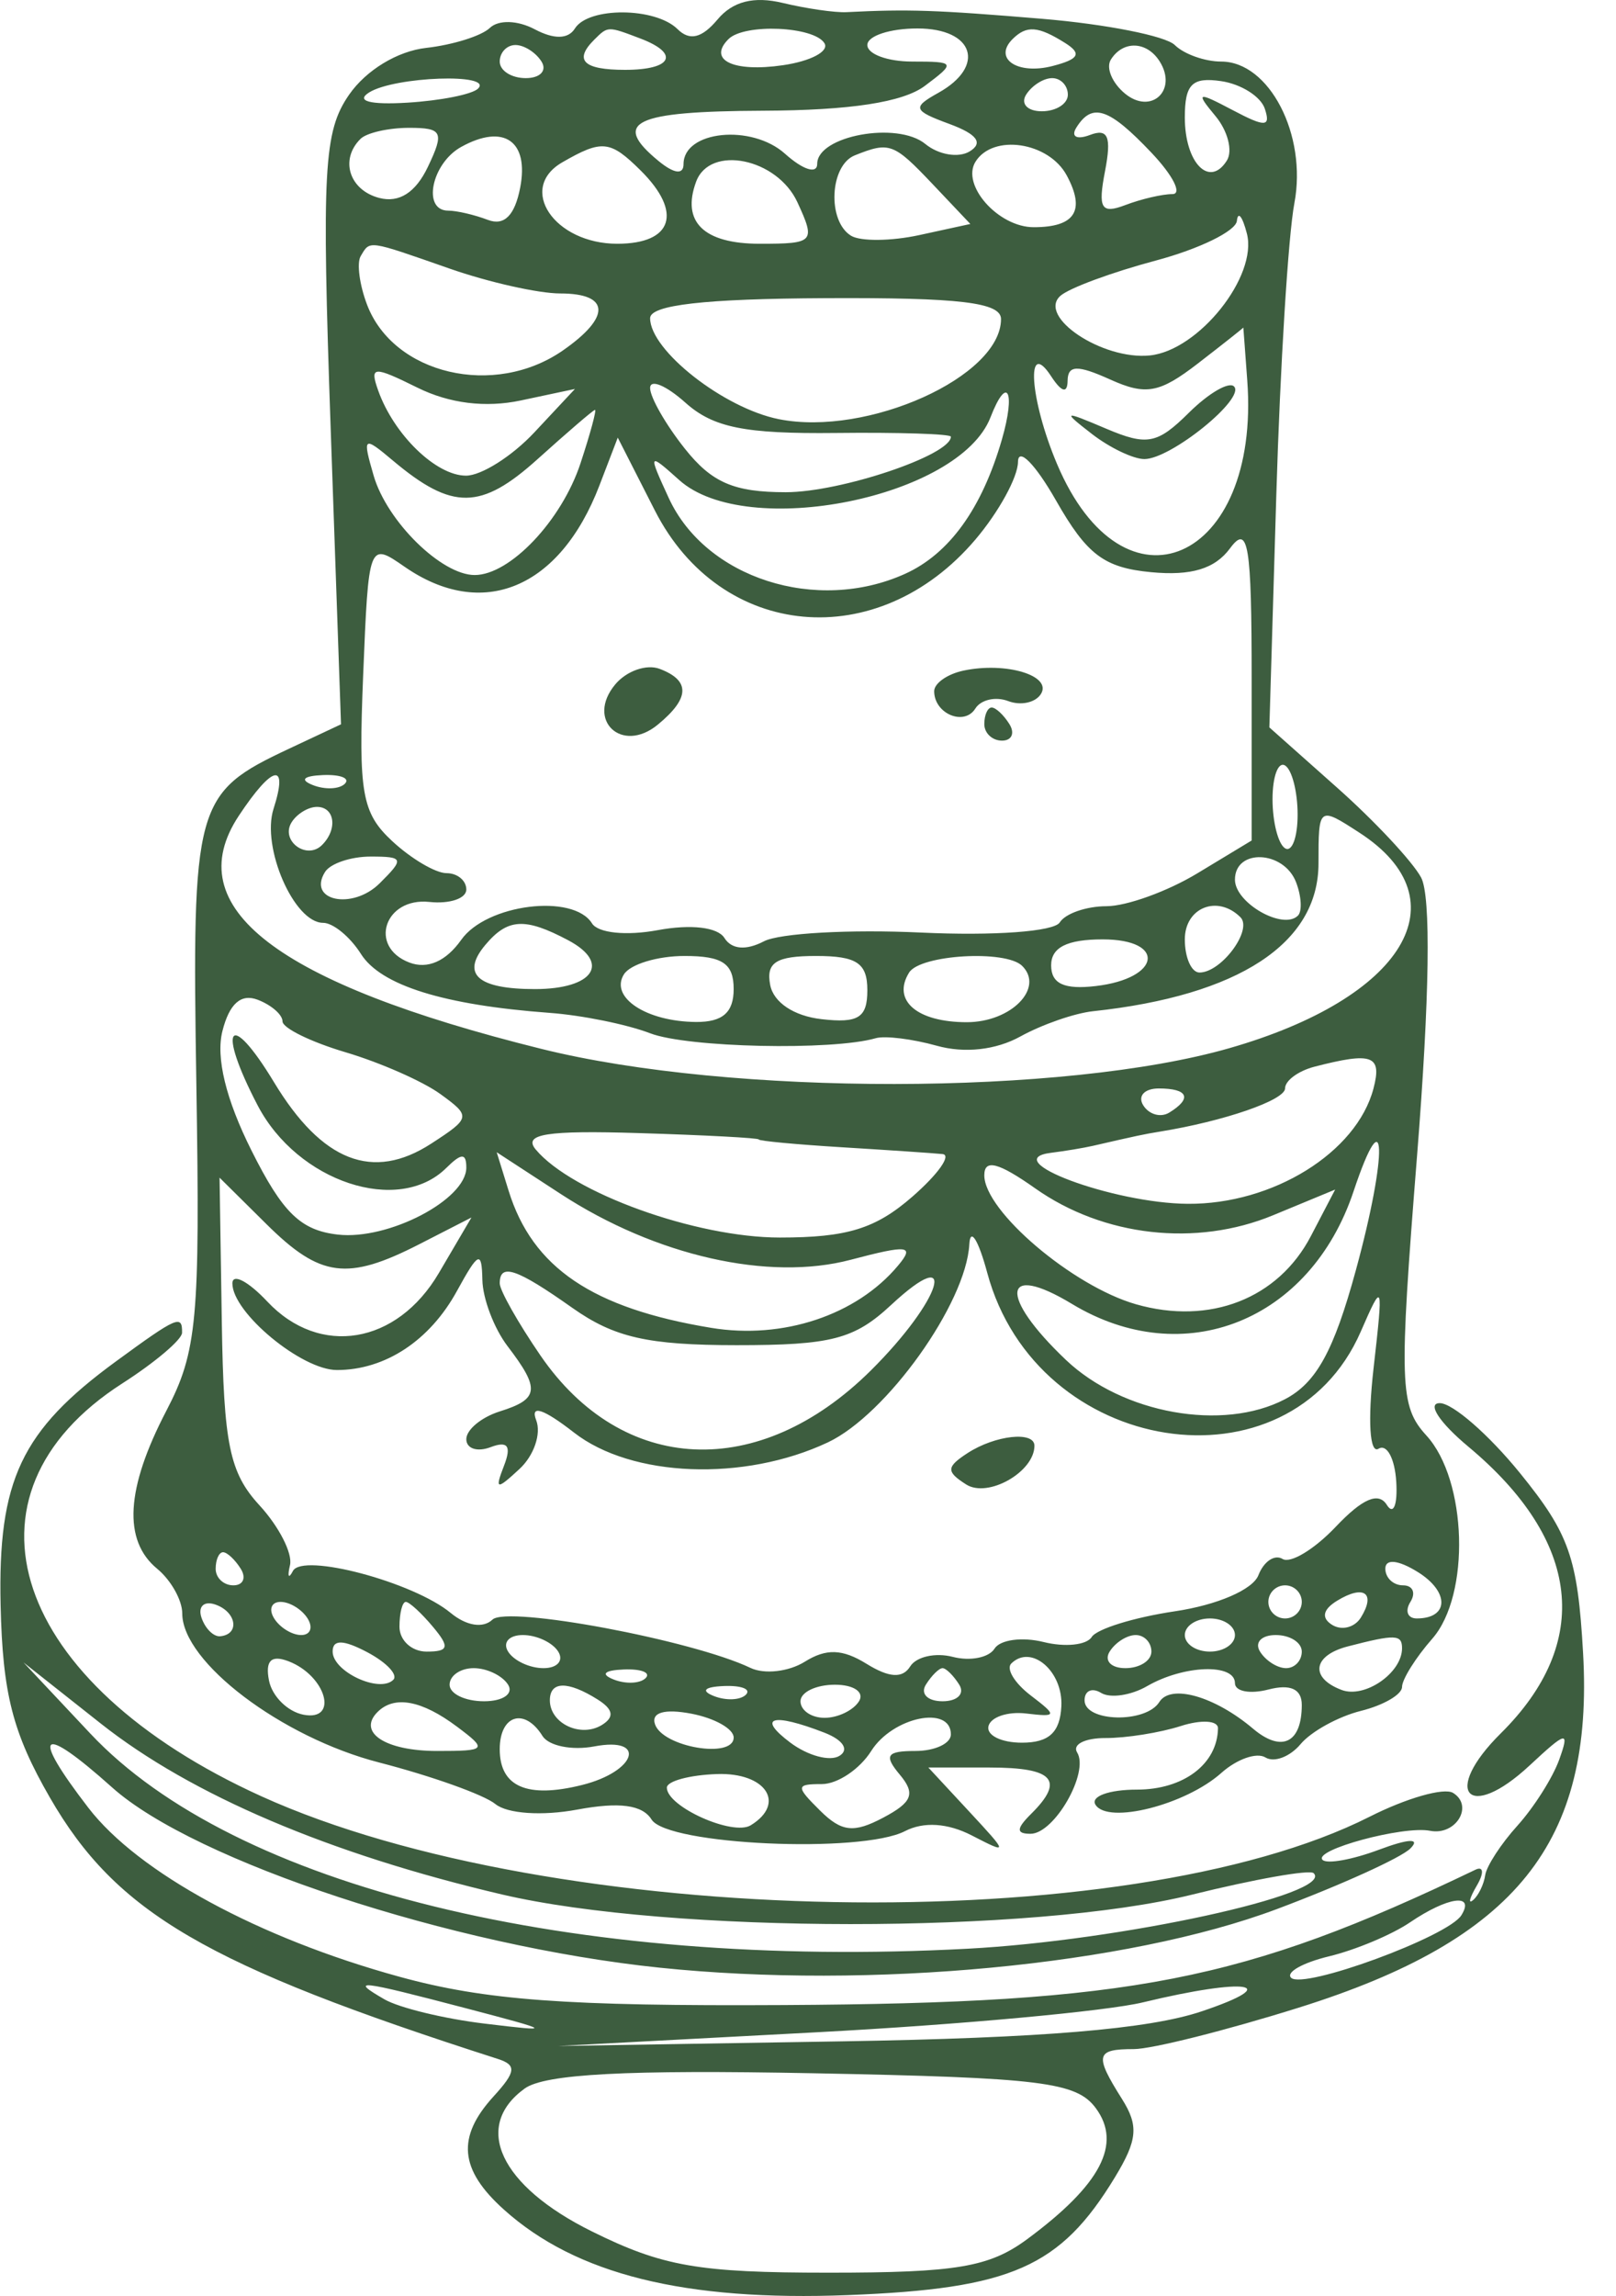 <?xml version="1.0" encoding="UTF-8"?> <svg xmlns="http://www.w3.org/2000/svg" width="50" height="71" viewBox="0 0 50 71" fill="none"><path fill-rule="evenodd" clip-rule="evenodd" d="M22.2 0.604C21.716 1.181 21.338 1.272 20.964 0.901C20.278 0.221 18.208 0.208 17.788 0.881C17.58 1.214 17.142 1.222 16.544 0.905C16.015 0.625 15.421 0.607 15.154 0.865C14.897 1.111 14.012 1.388 13.187 1.481C12.299 1.58 11.326 2.171 10.801 2.929C10.014 4.066 9.951 5.228 10.233 13.304L10.551 22.398L8.942 23.153C6.021 24.525 5.936 24.835 6.076 33.58C6.192 40.805 6.101 41.798 5.147 43.626C3.892 46.032 3.799 47.637 4.864 48.512C5.29 48.863 5.639 49.485 5.639 49.894C5.639 51.398 8.713 53.724 11.726 54.501C13.354 54.921 14.975 55.5 15.327 55.787C15.694 56.087 16.776 56.161 17.859 55.959C19.168 55.716 19.876 55.811 20.161 56.268C20.65 57.052 26.641 57.325 28 56.625C28.578 56.326 29.323 56.374 30.067 56.758C31.207 57.346 31.205 57.331 29.977 56.008L28.724 54.658H30.624C32.603 54.658 32.953 55.051 31.903 56.092C31.441 56.55 31.436 56.707 31.885 56.707C32.623 56.707 33.711 54.807 33.326 54.19C33.173 53.944 33.569 53.744 34.207 53.746C34.844 53.748 35.89 53.581 36.53 53.376C37.169 53.17 37.69 53.202 37.685 53.446C37.666 54.551 36.62 55.341 35.176 55.341C34.311 55.341 33.734 55.552 33.895 55.809C34.277 56.422 36.68 55.815 37.79 54.824C38.27 54.396 38.883 54.181 39.153 54.346C39.423 54.512 39.913 54.326 40.241 53.934C40.569 53.542 41.41 53.08 42.109 52.906C42.808 52.732 43.38 52.399 43.38 52.166C43.38 51.933 43.801 51.26 44.317 50.672C45.5 49.321 45.397 45.773 44.135 44.392C43.303 43.481 43.281 42.815 43.846 35.721C44.234 30.838 44.279 27.708 43.969 27.134C43.701 26.639 42.535 25.391 41.378 24.363L39.275 22.494L39.49 15.299C39.608 11.341 39.859 7.284 40.049 6.282C40.448 4.175 39.274 1.904 37.785 1.904C37.28 1.904 36.633 1.674 36.349 1.393C36.065 1.111 34.215 0.746 32.239 0.581C28.953 0.307 28.111 0.279 26.19 0.376C25.835 0.394 24.948 0.266 24.22 0.091C23.323 -0.124 22.671 0.041 22.2 0.604ZM18.392 1.222C17.745 1.862 18.046 2.16 19.34 2.16C20.798 2.16 21.044 1.658 19.814 1.191C18.802 0.806 18.811 0.806 18.392 1.222ZM22.542 1.207C21.887 1.856 22.686 2.241 24.223 2.017C25.086 1.892 25.664 1.585 25.508 1.335C25.182 0.812 23.035 0.72 22.542 1.207ZM26.836 1.392C26.836 1.674 27.462 1.904 28.227 1.904C29.562 1.904 29.578 1.935 28.615 2.656C27.939 3.163 26.306 3.414 23.605 3.424C19.605 3.441 18.911 3.774 20.374 4.977C20.856 5.374 21.149 5.411 21.149 5.075C21.149 4.041 23.253 3.826 24.288 4.754C24.848 5.256 25.285 5.393 25.285 5.066C25.285 4.198 27.766 3.742 28.63 4.452C29.04 4.789 29.659 4.892 30.004 4.681C30.43 4.42 30.23 4.149 29.38 3.835C28.25 3.419 28.217 3.325 29.034 2.87C30.514 2.045 30.136 0.88 28.387 0.88C27.534 0.88 26.836 1.11 26.836 1.392ZM31.331 1.207C30.721 1.812 31.479 2.323 32.568 2.041C33.387 1.829 33.479 1.658 32.955 1.329C32.119 0.804 31.765 0.777 31.331 1.207ZM15.462 1.904C15.462 2.186 15.825 2.416 16.268 2.416C16.711 2.416 16.931 2.186 16.755 1.904C16.579 1.623 16.217 1.392 15.949 1.392C15.681 1.392 15.462 1.623 15.462 1.904ZM34.369 1.846C34.213 2.096 34.411 2.568 34.809 2.895C35.615 3.558 36.441 2.796 35.884 1.904C35.488 1.27 34.746 1.241 34.369 1.846ZM11.421 2.859C10.998 3.125 11.445 3.245 12.603 3.175C13.627 3.113 14.612 2.918 14.791 2.74C15.28 2.256 12.208 2.365 11.421 2.859ZM31.748 2.929C31.572 3.21 31.791 3.441 32.234 3.441C32.677 3.441 33.04 3.21 33.04 2.929C33.04 2.647 32.822 2.416 32.554 2.416C32.286 2.416 31.924 2.647 31.748 2.929ZM36.659 3.631C36.659 5.04 37.424 5.823 37.961 4.963C38.147 4.664 37.988 4.047 37.608 3.59C36.985 2.842 37.037 2.824 38.141 3.406C39.148 3.939 39.323 3.931 39.134 3.362C39.008 2.983 38.399 2.599 37.782 2.509C36.884 2.378 36.659 2.602 36.659 3.631ZM33.302 3.947C33.128 4.227 33.315 4.328 33.723 4.174C34.284 3.96 34.395 4.225 34.191 5.288C33.966 6.45 34.07 6.625 34.816 6.342C35.307 6.155 35.964 6.002 36.275 6.002C36.585 6.002 36.293 5.425 35.625 4.721C34.31 3.334 33.792 3.162 33.302 3.947ZM11.154 4.295C10.506 4.936 10.808 5.882 11.738 6.122C12.351 6.281 12.861 5.954 13.24 5.158C13.753 4.082 13.69 3.953 12.657 3.953C12.02 3.953 11.343 4.107 11.154 4.295ZM14.268 4.544C13.35 5.053 13.054 6.514 13.869 6.514C14.13 6.514 14.682 6.642 15.096 6.8C15.601 6.992 15.929 6.664 16.095 5.801C16.374 4.357 15.585 3.814 14.268 4.544ZM17.397 5.02C15.997 5.828 17.152 7.538 19.099 7.538C20.819 7.538 21.129 6.566 19.82 5.27C18.878 4.337 18.627 4.311 17.397 5.02ZM26.448 4.804C25.67 5.116 25.59 6.835 26.332 7.29C26.623 7.468 27.573 7.459 28.443 7.27L30.023 6.926L28.857 5.695C27.647 4.42 27.524 4.374 26.448 4.804ZM30.183 5C29.731 5.723 30.89 7.026 31.983 7.026C33.265 7.026 33.592 6.512 33.004 5.422C32.446 4.389 30.725 4.131 30.183 5ZM21.539 5.617C21.078 6.861 21.772 7.538 23.508 7.538C25.193 7.538 25.239 7.486 24.674 6.258C24.046 4.892 21.966 4.468 21.539 5.617ZM38.27 6.831C38.237 7.147 37.105 7.699 35.755 8.059C34.404 8.419 33.078 8.909 32.81 9.148C32.086 9.791 34.107 11.139 35.574 10.992C37.088 10.84 38.921 8.54 38.579 7.221C38.442 6.691 38.303 6.516 38.27 6.831ZM11.159 7.922C11.034 8.133 11.123 8.81 11.358 9.425C12.181 11.582 15.296 12.309 17.415 10.838C18.909 9.801 18.877 9.075 17.337 9.075C16.662 9.075 15.12 8.729 13.911 8.306C11.353 7.412 11.454 7.426 11.159 7.922ZM20.115 9.84C20.115 10.836 22.399 12.626 24.101 12.963C26.843 13.507 30.972 11.645 30.972 9.866C30.972 9.352 29.694 9.2 25.544 9.22C21.792 9.239 20.115 9.43 20.115 9.84ZM37.062 11.241C35.873 12.158 35.453 12.234 34.348 11.735C33.335 11.278 33.039 11.287 33.032 11.774C33.027 12.179 32.846 12.13 32.523 11.636C31.731 10.421 31.857 12.34 32.702 14.341C34.769 19.239 39.005 17.386 38.591 11.765C38.524 10.85 38.469 10.113 38.469 10.129C38.469 10.143 37.836 10.644 37.062 11.241ZM11.702 12.078C12.189 13.445 13.493 14.709 14.418 14.709C14.894 14.709 15.846 14.106 16.536 13.368L17.789 12.028L16.113 12.384C15.023 12.615 13.907 12.477 12.921 11.99C11.545 11.31 11.432 11.318 11.702 12.078ZM20.115 11.999C20.115 12.287 20.598 13.129 21.187 13.871C22.023 14.925 22.709 15.221 24.314 15.221C26.012 15.221 29.421 14.075 29.421 13.504C29.421 13.419 27.819 13.367 25.86 13.389C23.046 13.42 22.069 13.223 21.207 12.452C20.606 11.916 20.115 11.712 20.115 11.999ZM36.782 12.766C35.808 13.731 35.489 13.792 34.225 13.256C32.89 12.689 32.857 12.701 33.785 13.42C34.337 13.847 35.067 14.196 35.408 14.196C36.228 14.196 38.549 12.316 38.181 11.95C38.023 11.793 37.393 12.16 36.782 12.766ZM30.646 12.906C29.684 15.389 23.102 16.716 21.017 14.846C20.056 13.985 20.047 14 20.69 15.397C21.831 17.879 25.264 18.982 28.003 17.745C29.37 17.128 30.381 15.727 30.999 13.591C31.432 12.095 31.163 11.572 30.646 12.906ZM16.633 14.198C14.881 15.777 13.994 15.786 12.162 14.247C11.241 13.472 11.209 13.497 11.561 14.709C11.973 16.124 13.659 17.782 14.687 17.782C15.781 17.782 17.379 16.095 17.962 14.324C18.264 13.409 18.465 12.666 18.408 12.675C18.352 12.683 17.553 13.369 16.633 14.198ZM18.545 15.016C17.323 18.2 14.926 19.197 12.515 17.524C11.411 16.758 11.404 16.775 11.236 20.886C11.088 24.525 11.195 25.137 12.135 26.01C12.722 26.555 13.478 27.001 13.815 27.001C14.153 27.001 14.428 27.229 14.428 27.507C14.428 27.785 13.914 27.958 13.286 27.891C11.899 27.743 11.39 29.279 12.666 29.765C13.228 29.979 13.8 29.728 14.272 29.061C15.051 27.958 17.734 27.621 18.316 28.553C18.503 28.854 19.38 28.944 20.355 28.763C21.376 28.574 22.206 28.671 22.414 29.005C22.636 29.36 23.082 29.398 23.637 29.108C24.117 28.857 26.303 28.735 28.494 28.838C30.745 28.944 32.613 28.808 32.789 28.525C32.961 28.25 33.611 28.024 34.234 28.023C34.857 28.022 36.123 27.565 37.047 27.006L38.727 25.991V21.021C38.727 16.827 38.622 16.191 38.058 16.956C37.589 17.591 36.858 17.812 35.615 17.694C34.163 17.556 33.63 17.155 32.674 15.477C32.032 14.35 31.502 13.814 31.497 14.285C31.493 14.757 30.9 15.836 30.18 16.684C27.164 20.234 22.302 19.794 20.261 15.785L19.114 13.533L18.545 15.016ZM19.037 21.163C18.116 22.264 19.236 23.326 20.352 22.409C21.346 21.592 21.365 21.046 20.412 20.684C20.006 20.529 19.387 20.745 19.037 21.163ZM29.809 20.738C29.312 20.843 28.904 21.13 28.904 21.374C28.904 22.072 29.833 22.462 30.178 21.91C30.349 21.636 30.806 21.532 31.195 21.68C31.584 21.828 32.039 21.729 32.207 21.46C32.561 20.892 31.124 20.458 29.809 20.738ZM30.455 22.391C30.455 22.673 30.702 22.903 31.003 22.903C31.304 22.903 31.407 22.673 31.231 22.391C31.055 22.109 30.809 21.879 30.683 21.879C30.558 21.879 30.455 22.109 30.455 22.391ZM39.373 24.714C39.373 25.419 39.548 26.102 39.761 26.232C39.975 26.363 40.149 25.894 40.149 25.19C40.149 24.485 39.975 23.802 39.761 23.672C39.548 23.541 39.373 24.01 39.373 24.714ZM7.387 25.229C5.513 28.064 8.547 30.398 16.755 32.436C22.615 33.892 32.921 33.881 38.038 32.413C43.448 30.862 45.278 27.838 42.068 25.754C40.8 24.931 40.795 24.936 40.795 26.698C40.795 29.172 38.33 30.787 33.816 31.271C33.247 31.332 32.237 31.683 31.57 32.052C30.814 32.47 29.844 32.578 28.985 32.338C28.23 32.127 27.379 32.022 27.095 32.105C25.75 32.494 21.269 32.397 20.115 31.952C19.404 31.679 18.009 31.395 17.013 31.322C13.728 31.08 11.781 30.472 11.167 29.498C10.833 28.97 10.307 28.537 9.997 28.537C9.099 28.537 8.082 26.202 8.463 25.013C8.934 23.545 8.435 23.645 7.387 25.229ZM9.679 24.277C10.051 24.425 10.498 24.407 10.669 24.237C10.841 24.067 10.536 23.946 9.991 23.968C9.389 23.993 9.266 24.114 9.679 24.277ZM9.022 25.429C8.669 25.995 9.484 26.606 9.962 26.133C10.453 25.646 10.362 24.952 9.806 24.952C9.538 24.952 9.185 25.167 9.022 25.429ZM10.056 26.965C9.499 27.857 10.905 28.15 11.745 27.317C12.516 26.554 12.494 26.488 11.467 26.488C10.855 26.488 10.219 26.703 10.056 26.965ZM38.21 27.202C38.21 27.922 39.697 28.772 40.158 28.315C40.294 28.18 40.268 27.714 40.1 27.279C39.718 26.294 38.21 26.233 38.21 27.202ZM36.659 29.049C36.659 29.613 36.863 30.074 37.113 30.074C37.791 30.074 38.77 28.75 38.378 28.362C37.67 27.661 36.659 28.065 36.659 29.049ZM15.013 29.224C14.259 30.125 14.78 30.586 16.552 30.586C18.361 30.586 18.909 29.78 17.579 29.075C16.24 28.366 15.707 28.396 15.013 29.224ZM32.523 29.851C32.523 30.421 32.926 30.607 33.905 30.492C35.918 30.256 36.095 29.049 34.117 29.049C33.015 29.049 32.523 29.297 32.523 29.851ZM19.304 30.131C18.86 30.842 19.999 31.592 21.537 31.603C22.358 31.608 22.7 31.309 22.7 30.586C22.7 29.794 22.355 29.562 21.18 29.562C20.343 29.562 19.5 29.818 19.304 30.131ZM23.83 30.458C23.933 30.998 24.564 31.419 25.419 31.516C26.56 31.647 26.836 31.471 26.836 30.62C26.836 29.78 26.509 29.562 25.247 29.562C24.013 29.562 23.697 29.762 23.83 30.458ZM28.129 30.074C27.59 30.937 28.373 31.61 29.913 31.61C31.284 31.61 32.32 30.555 31.626 29.868C31.119 29.365 28.474 29.521 28.129 30.074ZM6.882 31.883C6.674 32.703 6.988 33.995 7.781 35.578C8.746 37.506 9.303 38.047 10.455 38.178C12.015 38.355 14.428 37.097 14.428 36.106C14.428 35.65 14.277 35.653 13.808 36.117C12.328 37.584 9.207 36.549 7.971 34.181C6.695 31.737 7.094 31.178 8.48 33.469C9.964 35.922 11.538 36.535 13.343 35.364C14.567 34.57 14.576 34.52 13.623 33.83C13.082 33.438 11.762 32.857 10.69 32.539C9.618 32.221 8.741 31.791 8.741 31.584C8.741 31.377 8.395 31.076 7.971 30.915C7.455 30.719 7.096 31.038 6.882 31.883ZM40.666 32.987C40.169 33.117 39.761 33.417 39.761 33.656C39.761 34.021 37.874 34.672 35.884 34.994C35.401 35.072 35.175 35.12 33.816 35.433C33.531 35.498 32.95 35.595 32.523 35.648C30.822 35.859 34.436 37.209 36.749 37.226C39.382 37.246 41.973 35.64 42.495 33.665C42.767 32.634 42.465 32.522 40.666 32.987ZM35.372 34.179C35.551 34.466 35.913 34.568 36.178 34.405C36.895 33.966 36.762 33.659 35.853 33.659C35.41 33.659 35.194 33.893 35.372 34.179ZM16.576 35.547C17.699 36.888 21.53 38.269 24.127 38.269C26.21 38.269 27.09 37.998 28.229 37.005C29.027 36.309 29.447 35.716 29.163 35.688C28.878 35.659 27.483 35.565 26.061 35.478C24.639 35.391 23.476 35.282 23.476 35.236C23.476 35.19 21.806 35.101 19.765 35.039C16.905 34.951 16.175 35.067 16.576 35.547ZM41.879 36.843C40.541 40.85 36.63 42.413 33.169 40.323C31.004 39.015 30.89 40.069 32.982 42.055C34.733 43.717 37.836 44.273 39.757 43.269C40.727 42.762 41.269 41.777 41.951 39.28C42.947 35.636 42.893 33.809 41.879 36.843ZM15.737 36.822C16.475 39.202 18.331 40.457 22.007 41.062C24.225 41.427 26.502 40.67 27.783 39.14C28.31 38.512 28.102 38.486 26.323 38.956C23.783 39.628 20.292 38.837 17.354 36.925L15.368 35.631L15.737 36.822ZM30.455 36.345C30.455 37.449 33.189 39.772 35.147 40.332C37.431 40.986 39.549 40.16 40.56 38.223L41.311 36.785L39.392 37.579C37.012 38.564 34.145 38.241 32.031 36.749C30.887 35.943 30.455 35.832 30.455 36.345ZM6.863 40.888C6.921 44.669 7.101 45.541 8.029 46.55C8.633 47.207 9.057 48.038 8.973 48.397C8.888 48.756 8.929 48.838 9.063 48.58C9.359 48.01 12.79 48.922 13.944 49.877C14.429 50.278 14.947 50.361 15.237 50.084C15.694 49.646 21.422 50.718 23.22 51.577C23.648 51.782 24.403 51.696 24.899 51.387C25.562 50.972 26.064 50.988 26.81 51.45C27.514 51.885 27.927 51.909 28.163 51.53C28.351 51.23 28.942 51.097 29.479 51.236C30.015 51.375 30.596 51.261 30.77 50.983C30.943 50.705 31.627 50.612 32.289 50.777C32.952 50.942 33.621 50.872 33.778 50.622C33.934 50.372 35.091 50.014 36.349 49.827C37.664 49.632 38.763 49.157 38.936 48.711C39.102 48.284 39.438 48.058 39.683 48.208C39.928 48.358 40.67 47.909 41.332 47.21C42.158 46.339 42.654 46.127 42.909 46.536C43.113 46.864 43.245 46.543 43.201 45.822C43.157 45.102 42.91 44.642 42.652 44.8C42.379 44.967 42.315 43.931 42.498 42.318C42.803 39.635 42.791 39.599 42.104 41.175C39.885 46.264 32.073 45.037 30.546 39.36C30.27 38.337 30.021 37.941 29.991 38.48C29.892 40.304 27.428 43.751 25.613 44.604C23.018 45.824 19.541 45.689 17.759 44.299C16.812 43.562 16.4 43.427 16.59 43.918C16.752 44.335 16.52 45.013 16.074 45.425C15.36 46.086 15.304 46.074 15.596 45.32C15.831 44.713 15.71 44.549 15.177 44.752C14.765 44.908 14.428 44.797 14.428 44.504C14.428 44.211 14.894 43.825 15.462 43.646C16.683 43.263 16.72 42.957 15.704 41.628C15.287 41.081 14.936 40.159 14.925 39.579C14.906 38.66 14.806 38.704 14.139 39.92C13.298 41.457 11.917 42.366 10.424 42.366C9.334 42.366 7.19 40.591 7.19 39.688C7.19 39.365 7.677 39.617 8.272 40.25C9.892 41.972 12.281 41.575 13.578 39.367L14.587 37.649L12.982 38.471C10.746 39.616 9.913 39.508 8.245 37.855L6.793 36.417L6.863 40.888ZM15.462 39.686C15.462 39.902 16.029 40.906 16.721 41.915C19.258 45.612 23.485 45.807 26.94 42.384C29.137 40.207 29.707 38.368 27.569 40.356C26.431 41.414 25.723 41.598 22.787 41.597C20.043 41.596 19.007 41.36 17.709 40.444C15.98 39.223 15.462 39.048 15.462 39.686ZM3.586 42.1C0.655 44.242 -0.069 45.772 0.019 49.642C0.081 52.373 0.393 53.59 1.543 55.586C3.601 59.156 6.377 60.774 15.403 63.669C15.989 63.857 15.966 64.067 15.274 64.825C14.121 66.087 14.212 67.09 15.592 68.329C17.821 70.332 21.188 71.168 26.238 70.972C31.295 70.776 32.806 70.11 34.495 67.331C35.197 66.174 35.237 65.735 34.713 64.905C33.857 63.547 33.901 63.365 35.081 63.365C35.636 63.365 37.931 62.789 40.182 62.084C46.916 59.976 49.316 56.983 48.981 51.112C48.814 48.171 48.555 47.433 47.032 45.556C46.065 44.365 44.947 43.39 44.547 43.39C44.144 43.39 44.538 43.99 45.427 44.732C48.917 47.641 49.275 50.788 46.435 53.601C44.591 55.428 45.426 56.362 47.325 54.596C48.476 53.524 48.57 53.505 48.243 54.414C48.043 54.971 47.462 55.887 46.954 56.451C46.444 57.014 45.994 57.706 45.953 57.987C45.912 58.269 45.745 58.615 45.581 58.755C45.417 58.896 45.468 58.693 45.696 58.305C45.923 57.916 45.902 57.697 45.649 57.819C38.456 61.271 35.014 61.944 24.251 62.003C17.516 62.04 15.014 61.856 12.36 61.128C8.008 59.934 4.279 57.91 2.734 55.903C0.918 53.545 1.236 53.275 3.472 55.276C6.024 57.56 13.99 60.181 20.407 60.847C26.934 61.525 34.873 60.772 39.502 59.037C41.492 58.291 43.353 57.447 43.638 57.161C43.959 56.839 43.589 56.854 42.662 57.201C41.841 57.508 41.057 57.649 40.921 57.514C40.613 57.209 43.416 56.451 44.246 56.614C45.044 56.772 45.609 55.842 44.958 55.442C44.678 55.271 43.516 55.603 42.375 56.18C34.879 59.968 17.111 59.64 8.085 55.546C0.371 52.047 -1.589 46.229 3.784 42.78C4.798 42.13 5.63 41.425 5.633 41.214C5.642 40.643 5.483 40.713 3.586 42.1ZM29.938 44.934C29.276 45.365 29.27 45.507 29.893 45.904C30.566 46.334 32.006 45.518 32.006 44.707C32.006 44.247 30.791 44.38 29.938 44.934ZM6.673 48.512C6.673 48.794 6.92 49.024 7.221 49.024C7.522 49.024 7.625 48.794 7.449 48.512C7.273 48.23 7.027 48 6.901 48C6.776 48 6.673 48.23 6.673 48.512ZM42.863 48.508C42.863 48.792 43.11 49.024 43.411 49.024C43.712 49.024 43.814 49.255 43.639 49.536C43.463 49.818 43.552 50.048 43.836 50.048C44.837 50.048 44.853 49.222 43.864 48.61C43.26 48.236 42.863 48.196 42.863 48.508ZM39.244 49.536C39.244 49.818 39.477 50.048 39.761 50.048C40.045 50.048 40.278 49.818 40.278 49.536C40.278 49.255 40.045 49.024 39.761 49.024C39.477 49.024 39.244 49.255 39.244 49.536ZM41.371 49.5C40.927 49.772 40.874 50.036 41.221 50.249C41.516 50.429 41.913 50.328 42.104 50.023C42.578 49.262 42.201 48.992 41.371 49.5ZM6.234 50.023C6.348 50.361 6.609 50.62 6.816 50.599C7.434 50.536 7.314 49.833 6.648 49.613C6.306 49.501 6.12 49.685 6.234 50.023ZM8.483 50.048C8.659 50.33 9.035 50.561 9.319 50.561C9.604 50.561 9.693 50.33 9.517 50.048C9.341 49.767 8.965 49.536 8.68 49.536C8.396 49.536 8.307 49.767 8.483 50.048ZM12.36 50.305C12.36 50.727 12.738 51.073 13.199 51.073C13.886 51.073 13.922 50.934 13.394 50.305C13.04 49.882 12.663 49.536 12.556 49.536C12.448 49.536 12.36 49.882 12.36 50.305ZM36.659 50.561C36.659 50.842 37.008 51.073 37.435 51.073C37.861 51.073 38.21 50.842 38.21 50.561C38.21 50.279 37.861 50.048 37.435 50.048C37.008 50.048 36.659 50.279 36.659 50.561ZM10.292 51.071C10.292 51.692 11.742 52.368 12.168 51.946C12.323 51.793 11.964 51.411 11.371 51.096C10.623 50.7 10.292 50.692 10.292 51.071ZM15.721 51.073C15.897 51.355 16.389 51.585 16.816 51.585C17.242 51.585 17.448 51.355 17.272 51.073C17.096 50.791 16.603 50.561 16.177 50.561C15.75 50.561 15.545 50.791 15.721 51.073ZM34.333 51.073C34.157 51.355 34.376 51.585 34.819 51.585C35.262 51.585 35.625 51.355 35.625 51.073C35.625 50.791 35.407 50.561 35.139 50.561C34.871 50.561 34.508 50.791 34.333 51.073ZM38.986 51.073C39.161 51.355 39.524 51.585 39.792 51.585C40.059 51.585 40.278 51.355 40.278 51.073C40.278 50.791 39.915 50.561 39.472 50.561C39.029 50.561 38.81 50.791 38.986 51.073ZM41.7 50.913C40.617 51.194 40.519 51.883 41.508 52.258C42.224 52.531 43.38 51.735 43.38 50.97C43.38 50.54 43.172 50.532 41.7 50.913ZM8.322 51.965C8.417 52.454 8.899 52.931 9.392 53.025C10.493 53.235 10.09 51.815 8.922 51.37C8.39 51.168 8.203 51.353 8.322 51.965ZM31.289 51.442C31.124 51.605 31.392 52.047 31.885 52.424C32.72 53.061 32.71 53.1 31.748 52.987C31.179 52.92 30.655 53.096 30.584 53.378C30.514 53.659 30.978 53.89 31.619 53.89C32.455 53.89 32.798 53.573 32.839 52.765C32.894 51.678 31.904 50.832 31.289 51.442ZM2.796 53.609C7.258 58.353 17.689 60.909 29.938 60.261C34.675 60.01 41.294 58.566 40.646 57.925C40.527 57.807 38.825 58.108 36.864 58.593C31.955 59.806 20.736 59.801 15.534 58.584C10.205 57.336 5.92 55.512 3.121 53.3L0.728 51.409L2.796 53.609ZM13.911 52.097C13.911 52.379 14.391 52.609 14.976 52.609C15.561 52.609 15.897 52.379 15.721 52.097C15.545 51.816 15.066 51.585 14.656 51.585C14.246 51.585 13.911 51.816 13.911 52.097ZM18.985 51.935C19.357 52.083 19.803 52.064 19.975 51.894C20.147 51.724 19.842 51.603 19.297 51.626C18.695 51.65 18.572 51.771 18.985 51.935ZM28.646 52.097C28.47 52.379 28.703 52.609 29.163 52.609C29.623 52.609 29.855 52.379 29.68 52.097C29.504 51.816 29.271 51.585 29.163 51.585C29.054 51.585 28.822 51.816 28.646 52.097ZM35.492 52.141C34.992 52.429 34.352 52.523 34.07 52.351C33.788 52.178 33.557 52.281 33.557 52.579C33.557 53.255 35.454 53.298 35.87 52.632C36.222 52.066 37.584 52.454 38.769 53.456C39.655 54.205 40.278 53.901 40.278 52.721C40.278 52.23 39.927 52.069 39.244 52.246C38.675 52.393 38.21 52.305 38.21 52.049C38.21 51.432 36.628 51.485 35.492 52.141ZM17.013 52.579C17.013 53.293 17.963 53.745 18.62 53.344C19.018 53.099 18.979 52.86 18.49 52.553C17.567 51.974 17.013 51.983 17.013 52.579ZM22.087 52.447C22.459 52.595 22.905 52.577 23.077 52.407C23.249 52.236 22.944 52.116 22.399 52.138C21.797 52.162 21.674 52.284 22.087 52.447ZM24.768 52.609C24.768 52.891 25.103 53.121 25.513 53.121C25.923 53.121 26.402 52.891 26.578 52.609C26.753 52.328 26.418 52.097 25.833 52.097C25.247 52.097 24.768 52.328 24.768 52.609ZM11.685 52.937C11.046 53.57 11.921 54.146 13.524 54.146C15.059 54.146 15.091 54.106 14.139 53.394C13.051 52.579 12.206 52.421 11.685 52.937ZM20.265 53.317C20.5 54.028 22.7 54.4 22.7 53.729C22.7 53.461 22.109 53.129 21.387 52.992C20.559 52.835 20.144 52.955 20.265 53.317ZM15.462 54.091C15.462 55.253 16.31 55.621 18.009 55.198C19.687 54.78 20.031 53.694 18.387 54.005C17.698 54.136 16.977 53.99 16.785 53.682C16.23 52.793 15.462 53.03 15.462 54.091ZM24.456 53.89C24.996 54.294 25.679 54.478 25.973 54.297C26.282 54.108 26.086 53.805 25.51 53.581C23.893 52.954 23.401 53.099 24.456 53.89ZM26.956 54.146C26.601 54.709 25.913 55.17 25.428 55.17C24.621 55.17 24.616 55.239 25.373 55.989C26.041 56.65 26.414 56.692 27.326 56.209C28.231 55.73 28.332 55.466 27.84 54.878C27.341 54.282 27.431 54.146 28.324 54.146C28.927 54.146 29.421 53.915 29.421 53.634C29.421 52.719 27.62 53.093 26.956 54.146ZM20.633 55.28C20.632 55.868 22.673 56.784 23.228 56.444C24.331 55.769 23.697 54.807 22.184 54.86C21.332 54.889 20.634 55.079 20.633 55.28ZM43.625 59.447C43.064 59.828 41.937 60.3 41.122 60.496C40.307 60.693 39.778 60.991 39.947 61.159C40.322 61.531 44.803 59.887 45.215 59.227C45.647 58.535 44.796 58.653 43.625 59.447ZM11.893 61.825C12.347 62.088 13.743 62.427 14.995 62.577C17.148 62.837 17.118 62.811 14.428 62.105C11.066 61.224 10.804 61.194 11.893 61.825ZM35.367 61.919C34.229 62.194 29.693 62.61 25.285 62.844L17.272 63.269L26.061 63.125C32.243 63.023 35.539 62.749 37.176 62.199C39.768 61.329 38.575 61.144 35.367 61.919ZM16.233 64.585C14.611 65.76 15.473 67.596 18.306 68.999C20.5 70.086 21.608 70.279 25.635 70.279C29.599 70.279 30.611 70.108 31.788 69.238C34.059 67.558 34.72 66.296 33.906 65.193C33.308 64.383 32.227 64.249 25.163 64.112C19.384 64 16.857 64.134 16.233 64.585Z" fill="#3D5D3F"></path></svg> 